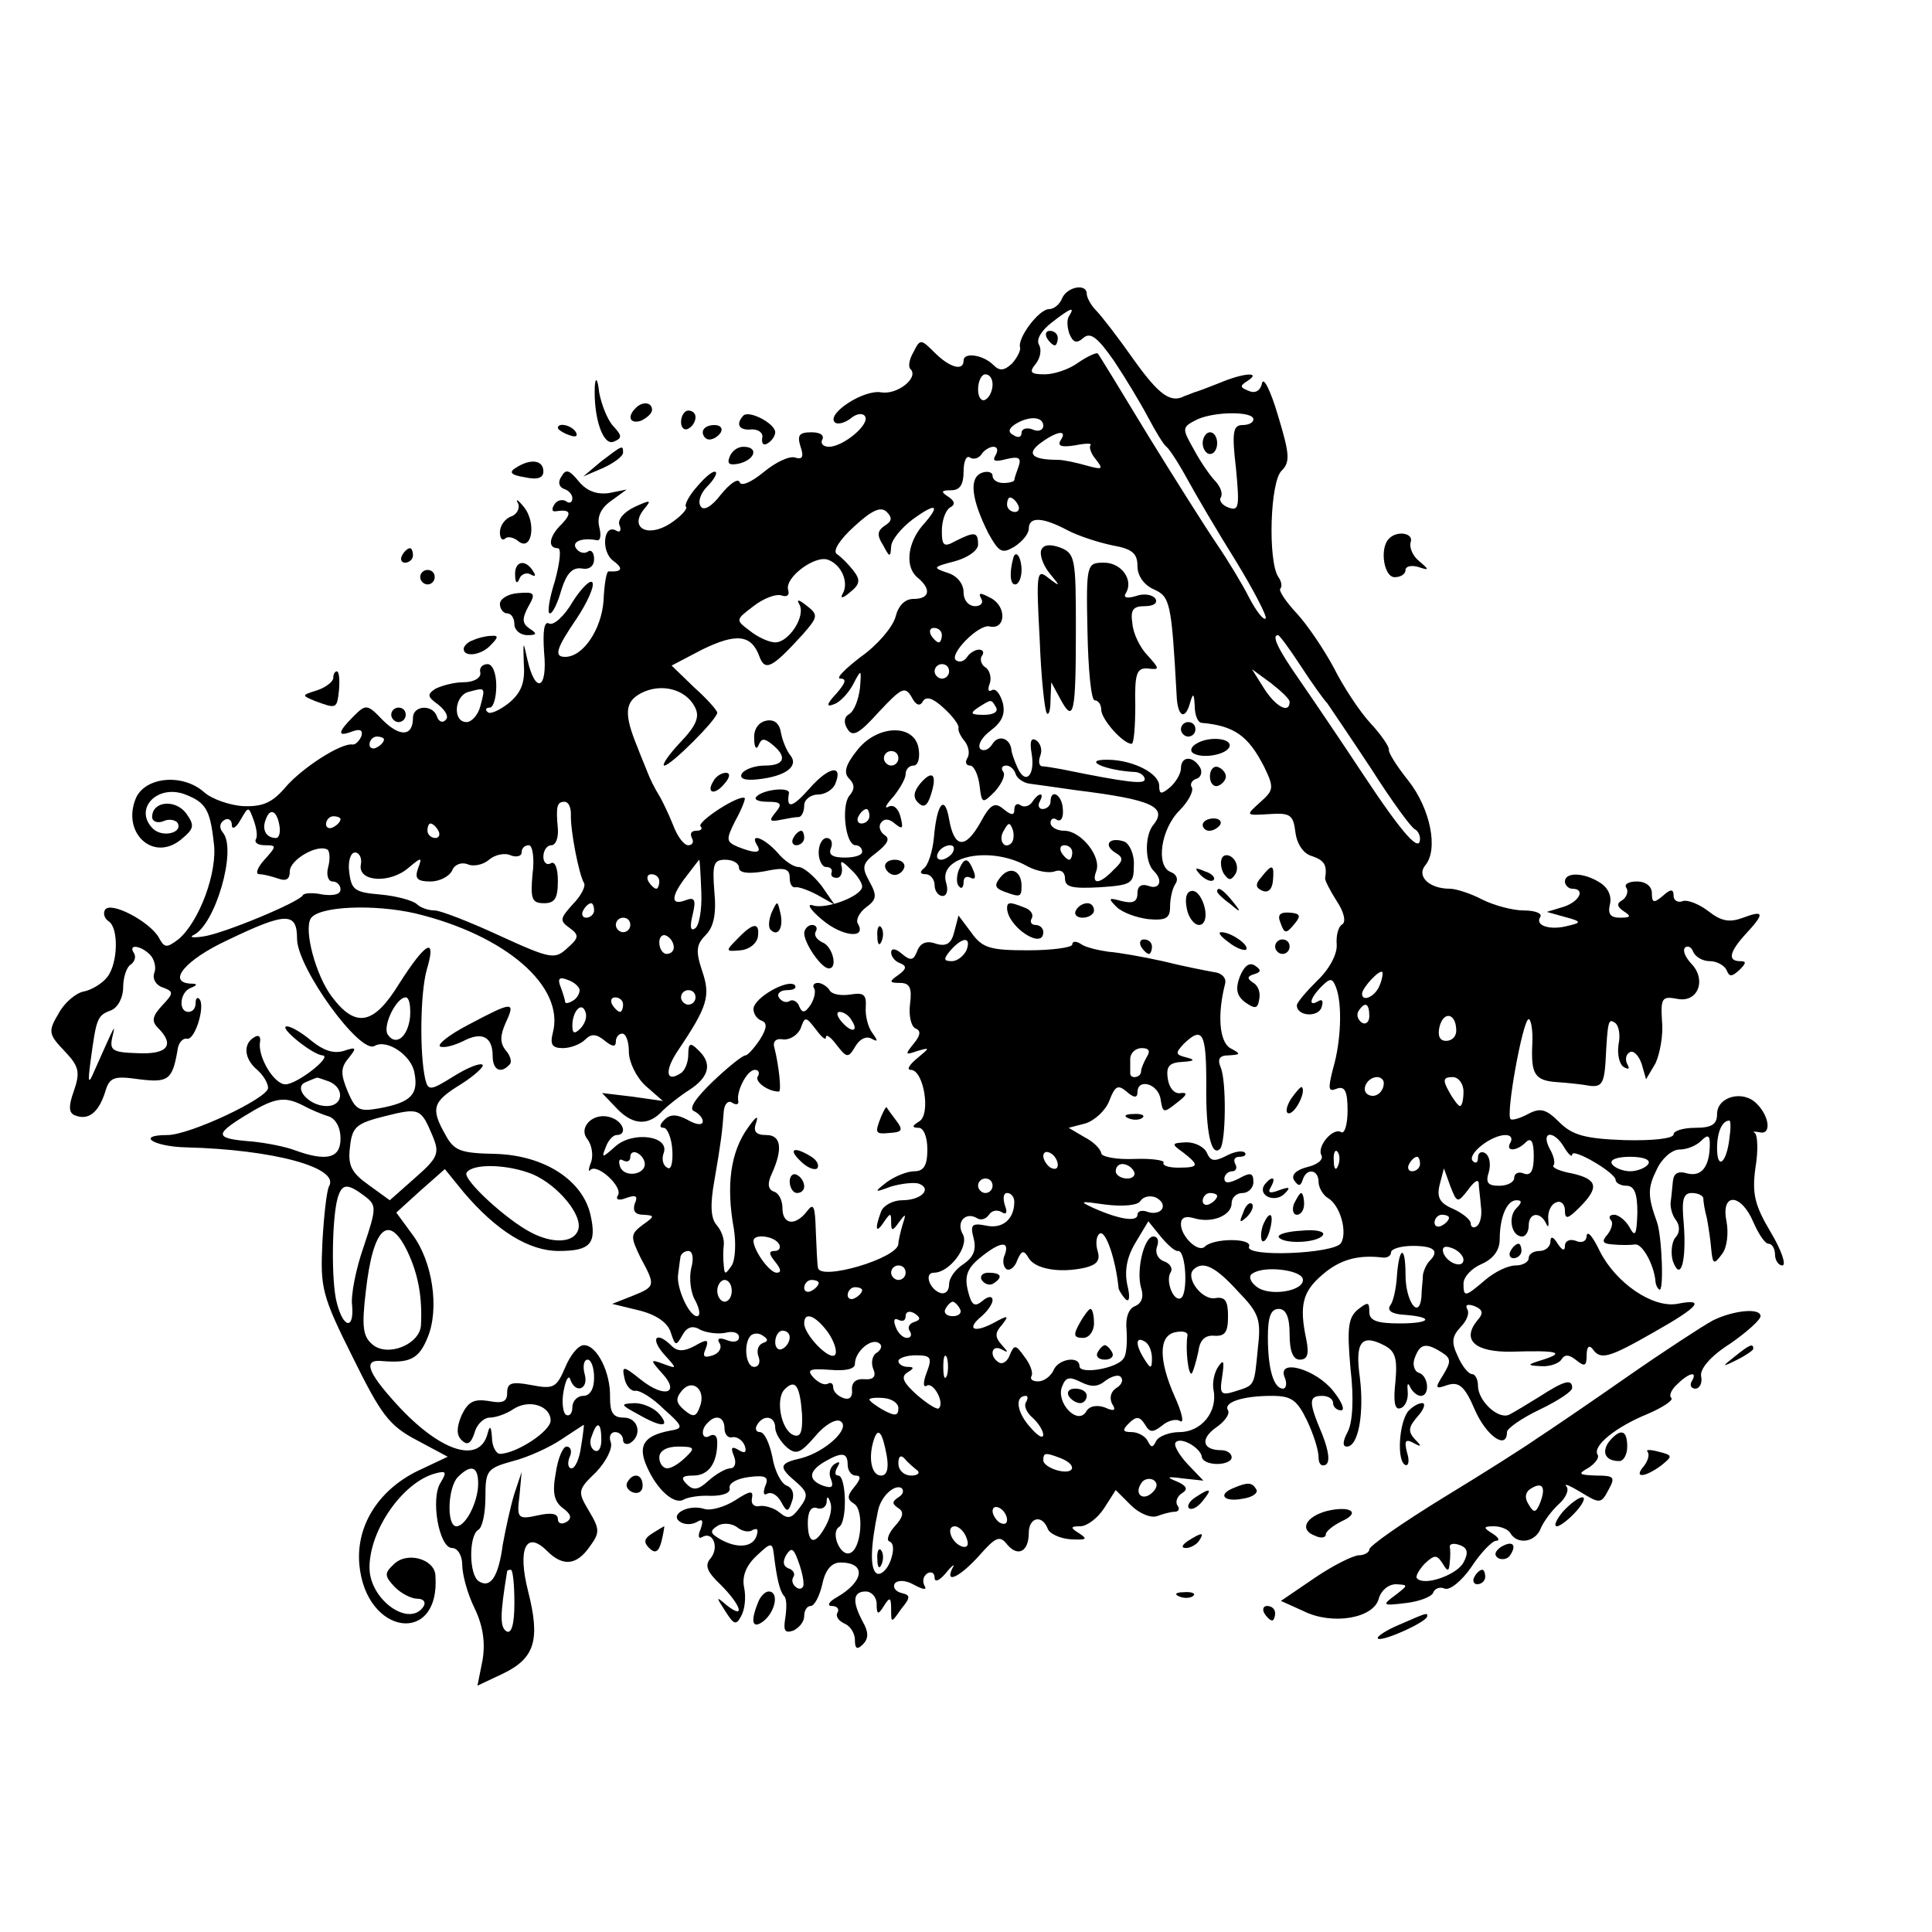 <?xml version="1.0" standalone="no"?>
<!DOCTYPE svg PUBLIC "-//W3C//DTD SVG 20010904//EN"
 "http://www.w3.org/TR/2001/REC-SVG-20010904/DTD/svg10.dtd">
<svg version="1.0" xmlns="http://www.w3.org/2000/svg"
 width="16pt" height="16pt" viewBox="0 0 16 16"
 preserveAspectRatio="xMidYMid meet">
<g transform="translate(0,16) scale(0.006,-0.006)"
fill="#000000" stroke="none">
<path d="M1466 2255 c-3 -8 -11 -15 -18 -15 -14 0 -44 -40 -40 -53 1 -4 -4
-14 -11 -22 -11 -10 -17 -11 -26 -2 -14 14 -41 18 -41 6 0 -15 -19 -10 -40 11
-19 19 -20 19 -29 1 -6 -10 -8 -21 -4 -24 11 -12 -18 -35 -40 -32 -24 5 -76
-29 -65 -41 4 -4 14 -1 22 5 8 7 17 8 20 3 7 -11 -30 -42 -50 -42 -8 0 -12 5
-9 10 3 6 -3 10 -15 10 -17 0 -20 -4 -15 -20 5 -14 2 -18 -7 -15 -8 3 -27 -6
-44 -20 -17 -14 -31 -20 -33 -14 -2 6 -13 -1 -26 -17 -13 -17 -24 -23 -28 -16
-4 6 0 18 9 27 9 9 14 18 12 20 -3 3 -14 -6 -25 -19 -12 -13 -19 -27 -16 -29
2 -3 -7 -13 -22 -23 -31 -20 -57 -6 -36 20 11 13 9 13 -13 3 -15 -7 -24 -18
-21 -25 3 -7 1 -11 -4 -8 -18 11 -22 -28 -5 -41 15 -11 13 -16 -6 -15 -3 0 -6
-18 -7 -41 -3 -39 -28 -77 -53 -77 -16 0 -12 12 16 53 14 21 24 43 22 49 -2 6
-14 -5 -27 -25 -12 -21 -27 -34 -33 -31 -7 4 -9 -10 -7 -40 5 -51 -12 -58 -23
-10 -6 27 -6 27 -5 -6 2 -26 -4 -40 -21 -54 -13 -10 -26 -16 -29 -12 -4 3 -2
6 3 6 5 0 9 14 9 30 0 17 -5 30 -12 30 -7 0 -12 -5 -10 -12 1 -7 -9 -13 -23
-13 -14 0 -31 -5 -39 -9 -12 -8 -11 -11 4 -22 10 -8 15 -17 10 -21 -4 -5 -10
-2 -12 5 -6 17 -33 15 -33 -2 0 -26 -18 -27 -42 -3 -21 22 -23 22 -40 5 -22
-22 -23 -29 -2 -21 11 4 15 2 13 -6 -3 -7 -8 -12 -12 -12 -16 3 -71 -33 -93
-59 -18 -21 -31 -27 -58 -26 -19 1 -44 10 -54 19 -29 26 -80 22 -94 -7 -21
-48 23 -90 62 -58 18 15 19 19 7 36 -15 20 -47 17 -47 -5 0 -6 7 -9 15 -6 8 4
17 2 20 -2 8 -14 -21 -21 -34 -8 -27 27 6 62 45 47 28 -11 34 -21 39 -66 6
-40 -20 -110 -49 -134 -16 -12 -19 -12 -27 3 -13 22 -66 50 -74 38 -3 -5 -1
-12 5 -16 14 -9 13 -58 -2 -77 -7 -9 -22 -18 -33 -20 -10 -2 -26 -15 -34 -30
-15 -25 -14 -29 8 -52 20 -21 22 -29 13 -55 -8 -22 -7 -31 2 -34 18 -7 32 4
41 32 6 21 12 23 47 18 40 -5 46 -1 53 40 1 10 7 17 13 16 11 -3 26 46 17 55
-3 3 -5 0 -5 -6 0 -7 -4 -12 -10 -12 -14 0 -12 27 3 33 10 4 10 6 0 6 -33 2
-7 33 51 60 81 39 96 39 96 2 0 -40 87 -160 107 -148 17 10 51 -13 55 -37 6
-30 -5 -41 -48 -49 -28 -5 -33 -3 -44 23 -10 24 -10 33 1 46 12 15 11 16 -7
10 -14 -4 -28 1 -44 14 -13 11 -28 20 -34 20 -13 0 35 -39 49 -40 15 -1 -35
-40 -51 -40 -16 0 -39 39 -35 59 1 7 -2 10 -8 6 -16 -9 -14 -30 4 -45 8 -7 15
-18 15 -25 0 -14 -108 -65 -139 -65 -44 0 -19 -16 26 -17 120 -3 213 -28 197
-54 -3 -6 -7 -40 -9 -77 -3 -63 -1 -73 42 -159 39 -79 50 -94 88 -114 l43 -23
-36 -17 c-58 -26 -91 -77 -86 -132 9 -98 112 -112 105 -15 -1 23 -40 34 -58
15 -13 -12 -12 -16 2 -31 9 -9 23 -16 31 -16 8 0 12 -4 9 -10 -19 -31 -75 8
-75 53 0 52 46 118 91 130 15 4 16 2 7 -13 -14 -22 -2 -90 16 -90 8 0 14 -11
14 -23 0 -13 7 -40 17 -60 12 -25 15 -48 11 -72 l-7 -35 36 17 c43 21 51 46
34 113 -15 59 -3 85 26 56 22 -22 41 -20 59 6 14 19 14 24 -1 49 -16 27 -16
29 10 54 14 15 23 33 20 41 -3 8 0 14 6 14 6 0 11 -5 11 -11 0 -5 5 -7 10 -4
17 11 11 35 -9 35 -15 0 -19 7 -19 28 1 34 -18 72 -36 72 -8 0 -19 -14 -26
-31 -12 -28 -16 -30 -47 -24 -27 5 -33 3 -33 -11 0 -12 -6 -15 -26 -11 -20 3
-28 -1 -37 -20 -7 -17 -7 -27 0 -34 8 -8 13 -5 18 10 3 12 13 21 21 21 8 0 23
5 33 12 22 14 51 4 51 -16 0 -15 -48 -46 -70 -46 -5 0 -11 10 -11 23 -1 15 -3
17 -6 5 -11 -43 -66 -25 -126 41 -41 45 -46 62 -19 59 38 -3 50 3 62 32 17 40
7 106 -21 143 l-22 30 33 30 34 30 26 -32 c45 -53 90 -81 131 -81 44 0 53 10
44 50 -11 48 -64 82 -131 84 -48 1 -57 4 -69 26 -21 37 -18 46 21 70 19 12 33
25 30 27 -3 3 -21 -4 -40 -16 -32 -20 -35 -20 -39 -4 -8 35 -7 119 2 151 14
47 -1 39 -38 -19 -35 -57 -60 -62 -93 -18 -22 29 -39 92 -29 108 11 17 87 20
144 7 125 -30 207 -101 190 -165 -4 -16 -1 -21 14 -21 10 0 24 5 31 12 8 8 15
8 27 -2 10 -8 15 -9 15 -1 0 6 4 11 9 11 5 0 9 -11 9 -25 0 -14 10 -35 23 -47
l24 -21 -42 6 -42 5 22 -23 c22 -22 43 -22 62 -1 6 6 22 19 36 28 28 18 33 37
12 56 -10 10 -13 9 -13 -7 0 -11 -5 -23 -11 -26 -20 -13 -22 4 -3 32 41 61 45
75 33 110 -9 27 -8 36 5 49 11 11 15 29 12 60 -3 38 -1 44 15 44 11 0 19 -5
19 -11 0 -7 12 -9 35 -5 28 6 35 4 35 -9 0 -8 3 -14 8 -13 4 1 18 -4 31 -11
l23 -13 -18 26 c-11 14 -25 26 -32 26 -7 0 -20 9 -29 20 -18 20 -39 28 -28 10
7 -11 -2 -12 -27 -2 -16 7 -16 10 -3 36 9 16 14 30 13 31 -7 6 -67 -33 -61
-39 3 -3 1 -6 -6 -6 -7 0 -9 -4 -6 -10 3 -5 1 -10 -5 -10 -6 0 -15 12 -21 28
-6 15 -15 34 -20 42 -5 8 -12 22 -15 30 -3 8 -10 24 -14 35 -19 46 -18 63 5
75 27 14 61 6 74 -19 7 -13 3 -25 -20 -49 -17 -18 -26 -32 -22 -32 9 0 73 64
73 73 0 3 -14 19 -32 35 l-31 30 42 22 c47 23 68 21 79 -9 8 -22 18 -16 60 30
21 24 22 27 5 40 -10 8 -14 9 -10 2 10 -16 -14 -53 -33 -53 -8 0 -24 7 -35 16
-20 15 -20 15 5 34 14 11 31 17 38 15 8 -3 12 0 10 7 -6 17 37 49 55 42 19 -7
29 -32 20 -47 -4 -7 1 -6 10 2 14 11 15 17 5 30 -7 9 -17 19 -23 23 -6 4 4 20
24 38 25 23 37 28 45 20 8 -8 7 -13 -3 -19 -10 -7 -11 -13 -2 -27 9 -17 10
-17 11 -2 0 9 14 26 30 38 33 24 39 20 13 -9 -21 -25 -24 -58 -6 -72 19 -16
16 -29 -6 -29 -12 0 -21 -9 -25 -25 -4 -14 -25 -39 -48 -55 -22 -17 -35 -30
-28 -30 9 0 7 -6 -5 -20 -15 -16 -15 -20 -3 -15 8 3 20 16 26 28 11 21 11 20
9 -6 -2 -16 -8 -32 -15 -36 -7 -4 -8 -12 -2 -21 7 -11 16 -6 43 24 31 33 36
36 45 21 6 -12 12 -14 16 -6 5 7 14 4 29 -10 12 -11 21 -23 20 -27 -1 -4 3
-12 9 -19 5 -7 7 -17 3 -23 -3 -5 -2 -10 4 -10 5 0 11 -12 13 -27 3 -26 4 -26
21 -9 9 10 15 22 12 27 -4 5 -2 9 4 9 5 0 11 -5 13 -12 2 -6 11 -12 19 -13 7
-1 37 -5 64 -9 105 -13 128 -23 106 -49 -11 -15 -11 -51 2 -63 13 -13 7 -26
-8 -20 -9 3 -15 0 -15 -10 0 -12 -6 -15 -22 -11 -18 5 -19 4 -7 -8 8 -8 28
-15 44 -17 24 -2 30 1 30 17 0 11 3 25 7 31 5 7 2 14 -6 17 -21 8 -14 59 12
85 12 12 20 27 17 32 -3 4 0 10 7 12 6 2 8 10 4 16 -10 16 -26 15 -26 -2 0 -7
-7 -19 -15 -26 -12 -10 -15 -10 -15 2 0 17 -35 35 -69 36 -40 1 -7 -15 37 -17
6 -1 12 -5 12 -10 0 -7 -22 -5 -115 14 -11 2 -23 4 -27 4 -4 1 -5 7 -2 15 3 8
0 17 -6 21 -7 4 -9 -2 -6 -19 5 -30 -9 -44 -20 -18 -4 9 -8 20 -8 24 -2 16
-18 21 -26 8 -5 -8 -12 -11 -17 -7 -4 5 2 16 14 25 16 12 21 23 17 39 -4 13
-10 20 -15 17 -5 -3 -6 1 -3 9 3 8 0 18 -5 22 -6 3 -9 11 -6 16 4 5 2 9 -4 9
-5 0 -13 -5 -16 -10 -4 -6 -10 -8 -15 -5 -12 7 31 51 46 47 22 -5 24 27 2 39
-15 8 -18 8 -14 0 4 -6 0 -11 -8 -11 -9 0 -16 8 -16 19 0 12 -9 23 -22 27 -21
7 -21 8 10 16 18 5 32 15 32 23 0 18 -5 18 -31 5 -16 -9 -19 -7 -19 14 0 14 5
28 11 32 8 4 7 9 -2 15 -11 7 -10 9 4 9 12 0 17 8 17 26 0 14 4 23 9 19 5 -3
12 -1 16 5 3 5 11 10 16 10 6 0 7 -5 3 -12 -5 -8 0 -9 15 -5 17 4 21 2 17 -10
-3 -8 -6 -17 -6 -19 0 -2 -7 -4 -15 -4 -8 0 -15 4 -15 10 0 5 -7 7 -15 4 -18
-7 -14 -37 9 -83 15 -27 19 -29 36 -19 11 7 20 18 20 25 0 17 19 16 53 -2 15
-8 43 -17 62 -21 28 -5 35 -11 35 -29 0 -13 9 -26 23 -32 22 -10 24 -18 31
-145 1 -31 12 -37 19 -10 4 13 5 11 6 -5 0 -13 4 -23 9 -24 46 -4 65 -18 87
-61 14 -29 13 -32 -6 -49 -20 -18 -20 -18 13 -16 29 2 33 -1 36 -25 2 -16 11
-30 23 -33 17 -6 21 -12 18 -31 0 -3 7 -17 16 -31 10 -15 13 -28 8 -32 -6 -3
-9 -16 -8 -28 1 -13 -10 -34 -27 -50 -15 -15 -28 -30 -28 -34 0 -15 29 -17 34
-3 3 9 1 12 -4 9 -15 -9 -12 4 4 20 12 12 15 12 20 -1 9 -23 7 -75 -4 -112 -7
-28 -7 -33 5 -28 11 4 15 -3 15 -30 0 -19 -4 -33 -9 -30 -11 7 -34 -20 -27
-32 3 -6 -6 -13 -19 -16 -16 -4 -23 -11 -19 -18 6 -9 9 -9 12 0 5 17 22 15 22
-3 0 -7 6 -18 13 -22 17 -10 27 -47 18 -62 -9 -15 -133 -20 -127 -5 5 12 -49
12 -61 0 -9 -9 -33 14 -33 31 0 9 6 12 19 8 24 -7 51 4 51 21 0 8 7 14 15 14
8 0 15 7 15 15 0 13 -4 14 -20 5 -14 -7 -20 -7 -20 0 0 5 5 10 11 10 5 0 7 5
4 10 -3 6 -1 10 6 10 7 0 10 3 7 6 -4 3 -15 1 -26 -5 -16 -8 -21 -7 -26 4 -3
8 -16 15 -28 15 -21 -1 -22 -2 -5 -14 23 -18 22 -21 -7 -21 -13 0 -22 3 -20 7
2 3 -16 6 -41 5 -24 -1 -45 3 -45 8 -1 6 -11 16 -23 22 l-22 13 23 6 c13 4 28
18 33 31 8 21 12 23 24 13 10 -9 15 -9 15 -1 0 20 29 12 32 -10 3 -19 4 -19
23 -4 13 10 15 14 5 13 -8 -2 -16 6 -18 19 -3 18 2 23 20 24 17 1 18 3 6 6
-16 4 -16 6 -4 19 26 25 31 15 31 -56 -1 -66 7 -101 19 -89 8 8 9 93 1 112 -5
12 -2 17 11 17 17 1 17 2 2 10 -15 9 -18 46 -7 89 2 8 -5 15 -16 16 -11 2 -42
8 -70 15 -27 6 -61 12 -75 13 -14 2 -31 6 -37 10 -7 5 -13 5 -13 0 0 -4 -27
-8 -61 -8 -52 0 -63 3 -78 24 l-18 24 -6 -23 c-4 -16 -11 -20 -25 -16 -13 5
-22 1 -26 -10 -5 -13 -9 -14 -21 -4 -9 8 -15 8 -15 2 0 -6 6 -13 13 -15 9 -4
8 -8 -3 -16 -13 -9 -13 -11 2 -11 14 0 17 -7 14 -30 -2 -16 2 -31 8 -33 7 -3
7 -9 -3 -21 -12 -15 -12 -16 5 -10 18 5 18 5 0 -10 -11 -9 -15 -16 -9 -16 18
0 28 -61 12 -71 -10 -6 -11 -9 -1 -9 7 0 12 -13 12 -30 0 -22 -5 -30 -18 -30
-10 0 -27 -7 -38 -15 -18 -14 -18 -15 6 -6 14 4 31 6 38 4 19 -7 4 -23 -23
-23 -12 0 -26 -7 -29 -16 -9 -24 -7 -31 4 -14 9 13 10 13 10 0 0 -13 2 -13 11
0 9 12 10 12 5 -3 -3 -10 -6 -23 -6 -27 0 -20 -109 -52 -111 -33 -1 4 -2 27
-3 51 -1 34 -3 39 -12 27 -16 -21 -34 -19 -34 4 0 11 -5 21 -12 23 -8 3 -9 11
-3 24 16 35 13 54 -7 54 -15 0 -19 5 -14 18 3 10 -1 7 -11 -7 -25 -34 -31 -81
-20 -141 3 -19 2 -42 -3 -50 -9 -13 -10 -13 -11 0 -1 8 -1 21 0 28 1 8 -3 20
-10 28 -8 9 -9 28 -3 61 9 52 11 68 13 96 1 10 6 15 11 12 6 -4 10 -3 9 2 -3
13 12 43 23 43 5 0 7 -4 4 -9 -5 -7 14 -21 29 -21 4 0 0 36 -6 60 -3 9 2 14
12 12 9 -1 20 6 24 15 6 17 7 17 21 -1 8 -11 14 -16 14 -11 0 5 7 0 15 -11 14
-18 16 -18 26 -1 6 10 15 14 22 10 9 -5 9 -3 1 8 -6 8 -10 24 -9 36 1 17 -3
20 -21 17 -13 -2 -26 0 -29 6 -3 5 -11 10 -16 10 -6 0 -8 -4 -5 -8 2 -4 0 -14
-5 -22 -8 -12 -12 -12 -16 -2 -2 6 -9 10 -13 7 -5 -3 -11 -1 -15 5 -3 5 2 10
11 10 10 0 14 3 11 7 -10 9 -57 -18 -57 -33 0 -7 5 -14 11 -16 8 -3 8 -10 -2
-26 -8 -12 -17 -22 -20 -22 -4 0 -24 -16 -45 -36 -24 -23 -34 -38 -26 -41 6
-3 12 -9 12 -14 0 -6 -9 -5 -21 2 -15 8 -24 8 -32 0 -7 -7 -7 -11 -1 -11 5 0
11 -14 12 -31 1 -18 -2 -28 -7 -24 -6 3 -8 12 -5 20 9 24 -43 31 -67 9 -18
-16 -19 -16 -13 -1 3 9 10 17 15 17 15 0 10 18 -7 24 -24 9 -47 -13 -33 -30 6
-8 8 -22 5 -31 -4 -10 -4 -15 -1 -11 10 9 45 -24 38 -35 -4 -6 1 -8 11 -4 14
5 17 3 12 -8 -3 -10 1 -15 12 -15 16 -1 16 -2 -1 -14 -17 -13 -17 -16 -3 -45
21 -39 21 -40 -11 -53 l-28 -11 37 -9 c24 -6 40 -17 44 -31 6 -18 7 -19 16 -3
6 11 14 14 25 7 9 -4 24 -6 34 -4 11 3 19 0 19 -6 0 -6 -7 -8 -17 -4 -10 4
-14 2 -10 -4 4 -6 0 -14 -9 -17 -12 -4 -15 -2 -10 9 5 13 2 14 -15 4 -15 -8
-24 -8 -32 0 -21 21 -30 11 -11 -11 19 -21 19 -21 0 -14 -19 7 -19 6 -2 -13
25 -27 4 -35 -29 -9 -25 20 -27 20 -23 2 2 -10 9 -18 15 -17 6 1 24 -10 39
-25 27 -24 28 -27 9 -30 -37 -7 -45 -21 -32 -50 14 -32 38 -53 51 -45 5 3 22
6 37 5 17 0 28 4 26 11 -1 7 11 13 27 15 23 3 28 0 22 -13 -3 -9 -2 -13 3 -10
6 3 14 -2 19 -11 8 -15 10 -15 15 0 4 10 1 19 -7 22 -8 3 -17 21 -20 40 -4 19
-11 34 -17 34 -6 0 -7 5 -4 10 9 15 25 12 25 -4 0 -7 7 -19 16 -27 13 -11 19
-8 39 15 13 16 29 25 35 21 15 -9 -20 -42 -54 -51 -31 -7 -32 -12 -7 -33 16
-14 17 -19 5 -35 -11 -15 -16 -17 -28 -7 -7 6 -20 10 -27 9 -8 -2 -13 3 -11
11 2 11 -3 10 -23 -3 -14 -9 -34 -15 -43 -12 -22 7 -49 -8 -33 -18 6 -4 16 -4
23 0 8 5 9 2 5 -10 -4 -9 -3 -14 2 -11 15 9 24 -14 12 -29 -9 -10 -5 -19 14
-37 27 -27 35 -49 8 -28 -15 13 -15 12 -2 -8 12 -19 15 -20 22 -7 5 9 7 26 4
40 -3 15 3 30 17 43 20 19 22 19 24 3 4 -33 8 -51 14 -58 4 -3 4 -16 2 -30 -3
-18 -1 -22 11 -18 8 4 15 12 15 20 0 8 4 14 9 14 5 0 12 13 16 30 4 20 13 30
25 30 36 0 33 -26 -5 -48 -11 -6 -14 -12 -7 -12 7 0 11 -4 8 -9 -3 -5 1 -11 9
-15 8 -3 15 -13 15 -23 0 -12 3 -14 11 -6 8 8 8 17 0 31 -15 28 -14 42 4 42 8
0 15 -8 15 -17 0 -15 2 -16 10 -3 8 13 10 12 10 -4 0 -20 0 -20 14 0 13 16 13
19 0 22 -8 2 -12 8 -9 13 4 5 15 5 27 -2 13 -7 18 -7 14 -1 -3 6 -2 13 4 17 5
3 10 1 10 -6 0 -7 7 -4 16 7 8 10 13 13 9 7 -12 -24 10 -13 37 17 22 25 28 28
38 15 15 -18 30 -10 30 16 0 21 18 26 26 6 2 -7 17 -14 32 -15 21 -1 24 0 12
8 -13 8 -13 10 1 10 9 0 24 11 33 25 l16 25 21 -21 c11 -11 27 -18 36 -15 8 3
19 6 24 6 6 0 8 4 4 9 -3 5 0 13 7 17 8 5 6 10 -8 16 -15 6 -13 7 9 4 l28 -3
-22 23 c-12 13 -20 27 -16 30 7 8 35 -8 36 -21 1 -5 10 -9 21 -9 11 0 20 4 20
9 0 6 -7 10 -14 10 -26 0 -30 15 -8 31 12 8 20 19 17 24 -7 11 20 20 60 20 27
0 35 -5 49 -34 9 -19 16 -41 16 -51 0 -9 4 -13 10 -10 6 4 4 19 -5 42 -19 45
-19 53 0 53 8 0 15 -4 15 -10 0 -5 5 -10 11 -10 6 0 1 12 -11 27 -24 30 -77
45 -67 19 4 -9 2 -16 -2 -16 -13 0 -21 27 -21 71 0 28 4 39 15 39 10 0 15 -11
15 -35 0 -24 5 -35 14 -35 11 0 13 8 9 28 -10 47 -5 66 22 89 24 21 49 28 83
24 6 -1 12 2 12 7 0 5 14 9 30 9 30 0 37 -7 23 -21 -4 -4 -8 -13 -9 -19 0 -7
-2 -20 -2 -30 -3 -33 -22 -7 -22 30 0 42 -9 40 -12 -3 -1 -16 -5 -34 -9 -39
-5 -7 2 -12 18 -13 43 -3 39 -12 -5 -12 -32 0 -42 4 -42 16 0 14 -2 14 -16 3
-13 -11 -15 -25 -10 -81 5 -42 3 -75 -4 -88 -7 -13 -7 -20 -1 -20 16 0 24 46
18 95 -7 49 2 61 33 45 16 -8 19 -18 16 -51 -3 -27 -1 -39 7 -36 7 2 11 13 10
23 -1 10 0 13 3 7 3 -7 10 -13 15 -13 13 0 11 28 -3 32 -6 2 -9 12 -5 21 7 19
15 21 37 7 13 -8 13 -13 2 -31 -12 -19 -11 -20 6 -14 16 5 24 -2 38 -35 16
-36 44 -55 44 -30 0 5 20 19 45 31 25 12 45 25 45 30 0 13 -11 10 -45 -12 -16
-10 -36 -22 -42 -25 -15 -7 -43 19 -43 40 0 9 -4 16 -8 16 -5 0 -14 11 -20 25
-9 19 -8 27 4 40 8 8 13 19 9 25 -3 6 1 7 10 4 12 -5 13 -10 4 -20 -22 -27 -3
-44 48 -43 63 2 74 -1 43 -11 -23 -7 -23 -8 -3 -9 12 -1 25 4 28 9 5 8 11 7
21 -1 11 -9 14 -8 14 7 0 11 3 15 8 9 11 -16 22 -13 85 23 62 35 72 47 32 39
-34 -6 -85 29 -107 73 -9 19 -17 29 -18 21 0 -7 -6 -11 -15 -7 -8 3 -15 0 -15
-7 0 -8 -4 -6 -10 3 -6 10 -10 11 -10 3 0 -7 -7 -13 -15 -13 -8 0 -15 -4 -15
-10 0 -5 -8 -10 -18 -10 -11 0 -29 -9 -42 -20 -28 -24 -30 -24 -30 -5 0 9 11
21 25 27 16 7 25 19 25 34 0 31 10 54 23 54 8 0 8 -3 0 -11 -12 -12 -7 -39 8
-39 5 0 9 7 9 15 0 18 16 20 24 3 3 -7 4 -4 3 6 -1 10 4 21 11 23 6 3 12 -2
12 -11 0 -13 4 -12 20 4 28 28 25 39 -10 47 -17 3 -28 8 -26 11 3 2 1 13 -5
23 -13 25 6 26 20 2 6 -10 11 -14 11 -10 0 10 60 -25 60 -35 0 -4 7 -8 15 -8
11 0 15 -11 15 -37 -1 -31 -3 -35 -11 -20 -5 9 -15 17 -21 17 -6 0 -8 -3 -5
-7 4 -3 2 -12 -4 -20 -9 -10 -7 -13 7 -14 11 -1 24 -1 31 0 10 1 26 -28 28
-51 0 -3 2 -9 5 -11 7 -7 4 74 -3 93 -13 36 -13 47 0 73 7 15 21 27 31 27 10
0 23 5 30 12 9 9 12 8 12 -4 0 -31 -11 -46 -31 -41 -13 4 -19 0 -20 -11 -1 -9
-2 -22 -3 -28 -1 -7 2 -19 7 -25 6 -8 6 -18 -1 -25 -5 -7 -6 -22 -3 -32 11
-30 19 1 15 52 -3 32 -1 42 11 42 8 0 15 -3 16 -7 0 -5 2 -17 5 -28 2 -11 5
-30 6 -43 2 -21 4 -21 15 -6 7 9 9 29 6 45 -8 40 20 39 37 -1 7 -16 16 -30 21
-30 5 0 9 -7 9 -15 0 -8 5 -15 10 -15 6 0 -1 21 -16 46 -22 37 -26 53 -21 89
4 24 3 45 -1 48 -4 2 -1 2 6 1 17 -5 15 21 -3 39 -19 20 -55 10 -55 -14 0 -14
-7 -19 -30 -19 -16 0 -30 -4 -30 -9 0 -6 -30 -9 -68 -8 -55 2 -72 7 -90 25
-18 18 -26 20 -43 11 -11 -6 -22 -9 -24 -7 -7 6 17 138 25 138 3 0 6 -15 5
-34 -2 -42 3 -51 35 -53 14 -1 34 -3 44 -5 16 -2 20 3 22 32 3 59 4 61 13 55
5 -3 8 -16 5 -30 -2 -13 1 -27 7 -31 7 -4 9 -3 5 4 -3 6 -2 13 3 16 5 4 13 -4
17 -16 l6 -21 13 22 c6 13 11 39 9 58 -2 32 0 35 21 31 29 -6 41 27 19 49 -8
9 -12 18 -8 22 4 3 9 0 11 -6 3 -7 13 -13 23 -13 10 0 20 -6 23 -12 4 -10 7
-10 18 0 9 9 10 12 1 12 -18 0 -15 13 8 38 26 28 25 33 -4 22 -19 -7 -30 -5
-48 9 -13 10 -29 16 -35 14 -7 -3 -13 1 -13 7 0 10 -4 10 -15 0 -12 -10 -15
-10 -15 4 0 9 -8 16 -21 16 -11 0 -18 -4 -14 -9 3 -5 0 -13 -6 -17 -8 -4 -7
-9 2 -15 11 -7 10 -9 -5 -9 -13 0 -17 5 -14 18 3 11 -2 23 -13 30 -23 15 -49
15 -49 2 0 -5 5 -10 10 -10 19 0 10 -18 -12 -25 l-23 -7 25 -7 c23 -6 23 -8 5
-12 -25 -7 -47 0 -39 12 3 5 -7 9 -23 9 -15 0 -41 7 -57 15 -15 8 -36 15 -45
15 -28 0 -46 17 -34 32 19 22 7 79 -23 117 -16 20 -28 39 -27 43 1 3 -10 20
-25 36 -15 16 -38 51 -51 77 -14 26 -37 60 -52 76 -14 15 -24 30 -22 33 3 3 2
10 -3 17 -14 23 -11 131 5 146 12 12 11 23 -5 76 -10 34 -20 54 -22 45 -2 -10
-9 -15 -18 -11 -13 5 -13 7 -2 14 20 13 -6 11 -39 -3 -15 -6 -31 -12 -35 -13
-5 -2 -10 -4 -13 -5 -19 -10 -35 1 -70 50 -21 30 -45 61 -52 68 -7 7 -13 18
-13 23 0 15 -27 10 -34 -6z m10 -24 c-4 -5 -3 -16 0 -25 5 -12 10 -14 19 -6
10 9 20 1 43 -32 16 -24 37 -59 47 -78 10 -19 21 -37 25 -40 4 -3 17 -23 29
-45 12 -22 42 -73 67 -113 25 -41 43 -76 41 -79 -3 -3 -13 10 -23 29 -9 18
-29 51 -44 73 -15 22 -58 90 -95 150 -37 61 -68 112 -70 114 -2 1 -14 -4 -27
-13 -12 -9 -33 -16 -46 -16 -20 0 -22 3 -12 15 6 8 8 19 4 26 -4 7 3 19 17 30
27 21 33 23 25 10z m-106 -95 c0 -8 -4 -18 -10 -21 -5 -3 -10 3 -10 14 0 12 5
21 10 21 6 0 10 -6 10 -14z m360 -48 c0 -5 -7 -8 -15 -8 -13 0 -15 -10 -9 -60
5 -53 4 -59 -10 -54 -9 3 -14 10 -11 14 3 5 0 14 -7 22 -7 7 -21 27 -30 44
-17 30 -17 31 5 42 25 11 77 11 77 0z m-290 -9 c0 -6 -7 -9 -15 -5 -8 3 -15 1
-15 -5 0 -6 -5 -7 -11 -3 -8 4 -7 9 2 15 19 12 39 11 39 -2z m24 -20 c-5 -8 1
-10 20 -7 15 3 24 3 21 0 -2 -3 1 -12 8 -20 10 -13 9 -14 -13 -8 -14 4 -32 8
-40 8 -35 0 -44 8 -24 23 23 17 38 19 28 4z m-59 -89 c3 -5 1 -10 -4 -10 -6 0
-11 5 -11 10 0 6 2 10 4 10 3 0 8 -4 11 -10z m-105 -180 c0 -5 -2 -10 -4 -10
-3 0 -8 5 -11 10 -3 6 -1 10 4 10 6 0 11 -4 11 -10z m495 -42 c15 -23 32 -47
37 -52 4 -6 32 -47 61 -91 28 -44 55 -81 60 -83 4 -2 7 -8 7 -13 0 -20 -23 5
-78 88 -31 47 -71 106 -89 132 -30 43 -38 61 -29 61 2 0 16 -19 31 -42z m-485
-8 c0 -5 -4 -10 -10 -10 -5 0 -10 5 -10 10 0 6 5 10 10 10 6 0 10 -4 10 -10z
m470 -42 c0 -17 -19 -7 -35 18 l-17 27 26 -19 c14 -11 26 -22 26 -26z m-1117
-6 c-3 -12 -12 -22 -19 -22 -20 0 -17 38 4 42 22 6 22 6 15 -20z m712 -2 c3
-6 -4 -10 -17 -10 -18 0 -20 2 -8 10 19 12 18 12 25 0z m-845 -44 c0 -3 -4 -8
-10 -11 -5 -3 -10 -1 -10 4 0 6 5 11 10 11 6 0 10 -2 10 -4z m258 -103 c-1
-22 11 -83 18 -95 3 -4 -4 -18 -15 -29 -18 -20 -19 -23 -5 -33 14 -10 13 -14
-3 -28 -17 -16 -23 -15 -93 17 -41 19 -82 35 -90 35 -9 0 -20 4 -25 9 -6 5
-28 11 -50 13 -35 3 -40 6 -43 31 -2 15 2 27 8 27 6 0 10 -8 8 -17 -4 -24 41
-26 66 -4 18 15 19 15 13 -1 -5 -14 -1 -18 17 -18 13 0 26 7 30 15 3 8 12 12
21 9 8 -4 22 -1 30 6 8 7 22 10 30 6 8 -3 15 -1 15 4 0 6 4 10 10 10 5 0 8
-18 5 -40 -3 -34 -1 -40 16 -40 15 0 19 7 19 31 0 17 -4 28 -10 24 -5 -3 -10
1 -10 9 0 9 5 16 11 16 6 0 10 10 9 23 -3 31 -1 37 9 37 6 0 9 -8 9 -17z
m-435 -35 c-2 -5 4 -8 13 -8 16 0 16 -1 -1 -20 -10 -11 -13 -20 -7 -20 6 0 17
-3 26 -6 11 -4 16 -1 16 10 0 16 38 38 52 30 3 -2 4 -13 1 -24 -3 -11 0 -20 6
-20 6 0 11 -5 11 -11 0 -7 -10 -9 -25 -7 -13 3 -26 2 -27 -1 -4 -9 -109 -53
-138 -57 -14 -2 -19 -1 -13 2 30 14 60 117 41 141 -6 7 -5 14 2 18 5 3 10 0
10 -7 0 -7 6 -4 12 7 11 19 11 19 18 0 4 -11 6 -23 3 -27z m33 17 c1 -8 -1
-15 -5 -15 -14 0 -20 12 -14 26 6 17 16 11 19 -11z m84 11 c0 -3 -4 -8 -10
-11 -5 -3 -10 -1 -10 4 0 6 5 11 10 11 6 0 10 -2 10 -4z m135 -16 c3 -5 1 -10
-4 -10 -6 0 -11 5 -11 10 0 6 2 10 4 10 3 0 8 -4 11 -10z m363 -85 c1 -24 -3
-47 -9 -50 -6 -4 -7 3 -3 19 5 21 3 25 -10 20 -21 -8 -20 6 2 34 9 12 17 22
17 22 1 0 2 -20 3 -45z m-58 15 c0 -5 -2 -10 -4 -10 -3 0 -8 5 -11 10 -3 6 -1
10 4 10 6 0 11 -4 11 -10z m-90 -40 c0 -5 -5 -10 -11 -10 -5 0 -7 5 -4 10 3 6
8 10 11 10 2 0 4 -4 4 -10z m50 -20 c0 -5 -4 -10 -10 -10 -5 0 -10 5 -10 10 0
6 5 10 10 10 6 0 10 -4 10 -10z m60 -31 c0 -5 -4 -9 -10 -9 -5 0 -10 7 -10 16
0 8 5 12 10 9 6 -3 10 -10 10 -16z m404 -4 c-4 -8 -13 -15 -20 -15 -12 0 -12
3 -2 15 17 19 29 19 22 0z m-1127 -6 c6 -6 9 -18 6 -25 -3 -8 2 -17 11 -20 16
-6 16 -8 0 -25 -14 -15 -15 -22 -6 -31 24 -24 13 -37 -28 -35 -35 1 -39 4 -35
22 5 21 4 18 -25 -47 -8 -19 -9 -16 -5 14 8 59 9 63 28 70 10 4 17 18 17 32 0
14 5 28 10 31 6 4 8 11 5 16 -9 13 9 11 22 -2z m1697 -43 c-6 -15 -24 -23 -24
-11 0 8 24 34 28 30 1 -1 0 -10 -4 -19z m-1104 -6 c0 -5 -4 -12 -10 -15 -5 -3
-10 -4 -10 -1 0 2 -3 12 -6 20 -5 12 -2 15 10 10 9 -3 16 -10 16 -14z m160
-10 c0 -5 -4 -10 -10 -10 -5 0 -10 5 -10 10 0 6 5 10 10 10 6 0 10 -4 10 -10z
m-394 -27 c-3 -28 -20 -41 -31 -24 -7 12 12 51 25 51 5 0 7 -12 6 -27z m294
17 c0 -5 -2 -10 -4 -10 -3 0 -8 5 -11 10 -3 6 -1 10 4 10 6 0 11 -4 11 -10z
m-59 -33 c-8 -8 -11 -7 -11 4 0 20 13 34 18 19 3 -7 -1 -17 -7 -23z m1089 17
c0 -8 -5 -12 -10 -9 -6 4 -8 11 -5 16 9 14 15 11 15 -7z m-715 -5 c11 -16 1
-19 -13 -3 -7 8 -8 14 -3 14 5 0 13 -5 16 -11z m835 -15 c0 -8 -6 -14 -14 -14
-9 0 -12 7 -9 20 6 22 23 18 23 -6z m-427 -36 c-4 -7 -8 -16 -8 -20 0 -9 -15
-11 -15 -3 0 3 0 12 0 20 0 8 7 15 16 15 10 0 12 -4 7 -12z m-1129 -34 c22 -9
20 -34 -3 -34 -25 0 -47 26 -29 33 7 3 14 6 15 6 1 1 8 -2 17 -5z m1456 -2 c0
-13 -12 -22 -22 -16 -10 6 -1 24 13 24 5 0 9 -4 9 -8z m110 -12 c0 -11 -2 -20
-5 -20 -2 0 -9 9 -15 20 -9 16 -8 20 5 20 8 0 15 -9 15 -20z m-1602 -19 c9 -5
25 -12 35 -15 10 -3 17 -15 17 -31 0 -27 -19 -32 -63 -16 -13 5 -39 10 -58 12
-52 4 -54 9 -12 35 42 26 55 28 81 15z m179 -42 c10 -24 8 -30 -24 -58 l-35
-31 -29 21 c-24 17 -29 27 -26 52 3 28 8 33 48 43 48 12 50 11 66 -27z m1790
-4 c-4 -34 -17 -44 -17 -13 0 22 7 38 17 38 2 0 2 -11 0 -25z m-302 -5 c-8
-13 8 -13 21 0 7 7 11 2 11 -19 0 -20 -4 -28 -14 -24 -7 3 -13 0 -13 -6 0 -6
-9 -11 -21 -11 -15 0 -19 4 -14 19 3 11 1 22 -5 26 -5 3 -10 1 -10 -6 0 -7 -3
-9 -7 -5 -9 9 25 36 45 36 7 0 10 -4 7 -10z m-1195 -30 c0 -15 -28 -19 -34 -4
-3 9 -1 12 4 9 6 -3 10 -1 10 5 0 6 5 8 10 5 6 -3 10 -10 10 -15z m570 -1 c0
-6 -4 -7 -10 -4 -5 3 -10 11 -10 16 0 6 5 7 10 4 6 -3 10 -11 10 -16z m387 -1
c-3 -8 -6 -5 -6 6 -1 11 2 17 5 13 3 -3 4 -12 1 -19z m113 2 c0 -5 -5 -10 -11
-10 -5 0 -7 5 -4 10 3 6 8 10 11 10 2 0 4 -4 4 -10z m315 0 c-3 -5 -15 -10
-25 -10 -10 0 -22 5 -25 10 -4 6 7 10 25 10 18 0 29 -4 25 -10z m-1540 -14
c35 -15 70 -57 63 -77 -6 -18 -35 -19 -64 -4 -34 17 -96 74 -90 83 8 13 56 12
91 -2z m830 4 c3 -5 -1 -10 -9 -10 -9 0 -16 5 -16 10 0 6 4 10 9 10 6 0 13 -4
16 -10z m461 -26 c8 11 14 16 15 10 0 -5 2 -19 3 -32 2 -13 -1 -25 -6 -28 -4
-3 -8 -1 -8 4 0 5 -11 14 -24 20 -19 8 -23 16 -19 33 l6 23 9 -25 c9 -23 10
-23 24 -5z m-656 6 c0 -5 -4 -10 -10 -10 -5 0 -10 5 -10 10 0 6 5 10 10 10 6
0 10 -4 10 -10z m-867 -14 c17 -13 17 -16 -1 -70 -11 -31 -18 -68 -16 -81 3
-34 -12 -32 -21 3 -8 29 -7 116 1 145 6 20 13 21 37 3z m897 -8 c0 -24 -16
-38 -39 -33 -20 4 -22 1 -17 -18 4 -16 -1 -26 -14 -35 -11 -7 -20 -19 -20 -28
0 -9 -5 -14 -12 -12 -15 5 -23 28 -9 28 22 0 49 37 40 53 -10 17 4 32 20 22 5
-3 12 -1 16 5 4 6 11 7 17 4 7 -5 9 -1 5 9 -3 10 -2 17 3 17 6 0 10 -6 10 -12z
m204 -10 c-3 -5 -12 -7 -20 -4 -8 3 -14 1 -14 -4 0 -10 -24 -7 -60 9 -22 10
-19 10 16 5 24 -3 45 -1 48 5 4 6 13 8 21 5 8 -4 12 -10 9 -16z m76 18 c0 -3
-4 -8 -10 -11 -5 -3 -10 -1 -10 4 0 6 5 11 10 11 6 0 10 -2 10 -4z m320 -30
c0 -3 -4 -8 -10 -11 -5 -3 -10 -1 -10 4 0 6 5 11 10 11 6 0 10 -2 10 -4z
m-374 -46 c11 1 14 -59 4 -65 -10 -6 -22 24 -14 36 3 5 -1 12 -10 15 -8 3 -12
12 -9 20 3 8 1 14 -5 14 -13 0 -24 -47 -17 -71 4 -12 1 -21 -8 -25 -9 -3 -14
-16 -12 -34 1 -15 0 -33 -4 -38 -8 -14 -61 -23 -61 -11 0 15 -30 10 -36 -6 -4
-8 -13 -15 -21 -15 -8 0 -12 3 -9 8 2 4 -2 16 -10 26 -12 17 -14 17 -20 3 -3
-9 -10 -14 -15 -11 -14 8 -11 26 4 18 9 -5 9 -4 0 6 -10 11 -10 17 0 28 10 13
9 14 -11 3 -28 -15 -39 -9 -17 9 8 7 15 17 15 22 0 6 -6 6 -14 -1 -11 -9 -15
-6 -20 14 -5 20 -1 31 16 45 28 23 42 25 35 5 -4 -8 -2 -17 2 -20 5 -3 12 3
15 12 6 14 9 15 16 3 9 -15 43 -21 78 -13 16 4 21 10 17 23 -3 10 -2 21 3 24
8 5 22 -35 26 -76 1 -3 5 -10 10 -15 5 -4 6 4 2 20 -4 19 -1 38 11 58 l18 30
17 -21 c9 -11 20 -21 24 -20z m-1063 -2 c15 -32 20 -64 18 -101 -2 -26 -46
-44 -67 -26 -13 11 -15 24 -9 74 10 89 32 108 58 53z m512 12 c3 -5 1 -10 -6
-10 -8 0 -8 -4 1 -15 8 -10 9 -15 2 -15 -10 0 -32 31 -32 44 0 10 28 7 35 -4z
m945 -22 c0 -13 -23 -5 -28 10 -2 7 2 10 12 6 9 -3 16 -11 16 -16z m-1066 -12
c-3 -13 -1 -34 6 -45 6 -12 7 -21 2 -21 -11 0 -29 40 -26 58 1 6 2 17 3 22 0
6 6 10 11 10 6 0 8 -10 4 -24z m296 -6 c0 -5 -4 -10 -10 -10 -5 0 -10 5 -10
10 0 6 5 10 10 10 6 0 10 -4 10 -10z m458 -25 c30 -31 33 -39 28 -81 -5 -52
-4 -49 -32 -58 -19 -6 -21 -3 -17 21 3 21 2 24 -5 14 -6 -8 -9 -23 -7 -33 6
-30 -17 -58 -47 -58 -14 0 -29 -6 -32 -12 -5 -10 -7 -10 -12 0 -3 6 -13 12
-22 12 -13 0 -13 3 -4 12 10 10 15 10 22 -1 7 -12 11 -12 24 -2 8 7 20 10 25
6 6 -3 2 13 -8 35 -22 50 -22 84 2 88 10 2 17 0 16 -5 -3 -17 1 -56 6 -52 2 3
6 16 9 30 2 16 9 23 22 22 15 -1 19 5 19 27 0 21 -4 27 -17 25 -18 -4 -42 27
-31 39 13 13 30 5 61 -29z m90 17 c5 -17 -46 -26 -64 -11 -9 7 -11 15 -5 18
16 11 65 5 69 -7z m-788 -17 c0 -8 -4 -15 -10 -15 -5 0 -10 7 -10 15 0 8 5 15
10 15 6 0 10 -7 10 -15z m120 11 c0 -3 -4 -8 -10 -11 -5 -3 -10 -1 -10 4 0 6
5 11 10 11 6 0 10 -2 10 -4z m60 -10 c0 -3 -4 -8 -10 -11 -5 -3 -10 -1 -10 4
0 6 5 11 10 11 6 0 10 -2 10 -4z m135 -26 c3 -5 -1 -10 -10 -10 -9 0 -13 5
-10 10 3 6 8 10 10 10 2 0 7 -4 10 -10z m-63 -18 c-7 -2 -10 -8 -6 -13 3 -5 1
-9 -4 -9 -6 0 -13 7 -16 16 -3 8 -2 12 4 9 6 -3 10 -1 10 5 0 6 5 8 12 4 9 -6
9 -9 0 -12z m-118 -16 c9 -14 12 -27 8 -30 -9 -6 -42 29 -42 44 0 18 17 10 34
-14z m-91 -13 c-7 -3 -9 -11 -6 -19 3 -8 0 -14 -6 -14 -12 0 -15 32 -5 43 4 4
12 4 17 0 8 -5 7 -8 0 -10z m37 8 c0 -6 -4 -13 -10 -16 -5 -3 -10 1 -10 9 0 9
5 16 10 16 6 0 10 -4 10 -9z m121 -21 c-7 -3 -9 -14 -6 -22 5 -11 1 -16 -12
-15 -11 1 -18 -4 -17 -15 1 -10 -4 -14 -12 -11 -8 3 -14 9 -14 15 0 5 -3 7 -7
5 -5 -3 -13 1 -20 8 -10 11 -6 13 22 11 22 -2 35 1 35 8 0 17 22 36 33 29 5
-3 4 -8 -2 -13z m379 -8 c0 -15 -2 -15 -10 -2 -13 20 -13 33 0 25 6 -3 10 -14
10 -23z m-311 -20 c-5 -13 -5 -21 0 -18 9 6 25 -23 17 -31 -2 -3 -16 6 -30 18
-19 17 -23 25 -14 31 10 6 10 8 1 8 -7 0 -13 4 -13 8 0 4 11 8 24 8 21 0 23
-3 15 -24z m28 -4 c-3 -7 -5 -2 -5 12 0 14 2 19 5 13 2 -7 2 -19 0 -25z m-487
-3 c0 -16 -6 -25 -15 -25 -8 0 -15 -7 -15 -16 0 -8 -4 -13 -9 -10 -4 3 -6 18
-3 33 3 16 7 22 9 16 7 -21 26 -14 20 7 -3 11 -1 20 4 20 5 0 9 -11 9 -25z
m706 -4 c8 6 18 9 21 5 4 -4 1 -11 -6 -15 -8 -5 -10 -14 -6 -22 6 -9 3 -11
-10 -5 -11 4 -22 2 -26 -6 -12 -19 -42 13 -33 35 5 13 10 14 26 6 14 -7 23 -7
34 2z m-560 -36 c-5 -14 -9 -15 -21 -5 -12 10 -13 16 -4 27 15 18 34 1 25 -22z
m141 -10 c1 -25 -2 -33 -12 -29 -17 7 -25 50 -12 63 15 15 21 5 24 -34z m133
8 c0 -11 -5 -11 -20 -3 -11 6 -20 13 -20 15 0 2 9 3 20 2 11 -1 20 -7 20 -14z
m176 8 c-3 -5 1 -14 9 -21 8 -7 15 -18 15 -24 -1 -6 -9 0 -20 13 -17 20 -19
41 -4 41 3 0 3 -4 0 -9z m-416 -36 c0 -8 5 -14 11 -12 6 1 14 -4 17 -12 3 -9
0 -11 -8 -6 -10 6 -12 4 -7 -8 4 -10 1 -17 -5 -17 -6 0 -20 -8 -30 -17 -14
-13 -21 -14 -30 -5 -9 9 -7 12 9 12 21 0 33 17 33 46 0 9 -4 12 -10 9 -11 -7
-14 8 -3 18 11 12 23 8 23 -8z m-198 -25 c-2 -16 -8 -30 -13 -30 -5 0 -6 7 -3
15 4 8 2 15 -4 15 -5 0 -12 -16 -15 -37 -5 -27 -2 -39 10 -48 11 -8 13 -14 5
-19 -7 -4 -12 -2 -12 4 0 8 -10 9 -28 5 -27 -6 -29 -4 -25 27 l3 33 -10 -30
c-5 -16 -12 -48 -16 -70 -6 -45 -17 -61 -33 -51 -14 9 -14 63 -1 71 6 3 10 24
10 45 0 37 2 40 38 50 20 5 51 19 67 30 17 11 30 20 31 20 0 0 -1 -13 -4 -30z
m28 9 c0 -11 -4 -18 -10 -14 -5 3 -7 12 -3 20 7 21 13 19 13 -6z m394 -22 c3
-18 0 -27 -8 -27 -13 0 -18 24 -10 49 6 19 12 11 18 -22z m-278 -2 c-8 -8 -19
-15 -25 -15 -6 0 -11 7 -11 15 0 9 10 15 26 15 23 0 24 -2 10 -15z m224 -10
c0 -8 5 -15 11 -15 8 0 7 -5 -2 -16 -10 -12 -10 -17 0 -23 14 -9 10 -63 -6
-68 -13 -5 -27 28 -15 36 12 7 10 71 -1 71 -5 0 -5 5 -1 12 4 7 3 8 -4 4 -6
-4 -9 -13 -5 -21 4 -11 1 -13 -11 -9 -21 8 -20 20 2 33 24 14 32 13 32 -4z
m95 -7 c6 -4 2 -8 -7 -8 -10 0 -18 7 -18 17 0 9 3 12 8 7 4 -5 12 -12 17 -16z
m199 16 c23 -9 20 -23 -4 -17 -11 3 -20 9 -20 14 0 11 3 11 24 3z m-804 -35
c0 -25 -17 -59 -30 -59 -14 0 -12 54 2 68 18 18 28 15 28 -9z m931 -12 c-13
-13 -26 -3 -16 12 3 6 11 8 17 5 6 -4 6 -10 -1 -17z m-351 -7 c-9 -6 -9 -9 0
-15 8 -5 7 -12 -5 -25 -9 -10 -12 -20 -7 -21 6 -3 6 -13 1 -27 -5 -13 -14 -20
-19 -17 -9 6 -9 35 2 87 4 19 22 36 32 31 4 -3 3 -9 -4 -13z m-100 -39 c-15
-28 -25 -26 -25 4 0 16 5 23 13 20 6 -2 12 1 13 8 0 9 2 9 5 0 3 -7 0 -21 -6
-32z m250 8 c0 -6 -4 -7 -10 -4 -5 3 -10 11 -10 16 0 6 5 7 10 4 6 -3 10 -11
10 -16z m-351 -14 c7 3 8 0 5 -9 -6 -16 -29 -17 -53 -2 -11 7 -11 10 0 17 7 4
19 3 26 -2 7 -6 17 -8 22 -4z m295 -11 c4 -10 1 -14 -6 -12 -15 5 -23 28 -10
28 5 0 13 -7 16 -16z m-225 -62 c1 -7 -4 -10 -9 -7 -6 4 -8 10 -5 15 3 4 0 10
-7 12 -7 3 -8 9 -3 18 7 11 10 10 16 -6 4 -10 8 -25 8 -32z m-399 -28 c0 -29
-4 -43 -11 -39 -9 6 -9 22 1 83 0 1 2 2 5 2 3 0 5 -21 5 -46z"/>
<path d="M1445 2200 c3 -5 8 -10 11 -10 2 0 4 5 4 10 0 6 -5 10 -11 10 -5 0
-7 -4 -4 -10z"/>
<path d="M1660 2055 c0 -8 5 -15 10 -15 6 0 10 7 10 15 0 8 -4 15 -10 15 -5 0
-10 -7 -10 -15z"/>
<path d="M1355 900 c4 -6 11 -8 16 -5 14 9 11 15 -7 15 -8 0 -12 -5 -9 -10z"/>
<path d="M1490 840 c-9 -16 -8 -20 5 -20 8 0 15 9 15 20 0 11 -2 20 -5 20 -2
0 -9 -9 -15 -20z"/>
<path d="M1515 800 c-3 -5 1 -10 10 -10 9 0 13 5 10 10 -3 6 -8 10 -10 10 -2
0 -7 -4 -10 -10z"/>
<path d="M1475 740 c3 -5 10 -10 16 -10 5 0 9 5 9 10 0 6 -7 10 -16 10 -8 0
-12 -4 -9 -10z"/>
<path d="M1211 514 c0 -11 3 -14 6 -6 3 7 2 16 -1 19 -3 4 -6 -2 -5 -13z"/>
<path d="M821 2134 c-2 -43 11 -83 26 -77 12 5 12 8 -1 22 -8 9 -16 30 -19 46
-2 19 -5 22 -6 9z"/>
<path d="M877 2103 c-12 -12 -7 -22 8 -17 8 4 15 10 15 15 0 11 -14 12 -23 2z"/>
<path d="M940 2084 c0 -8 5 -12 10 -9 6 3 10 10 10 16 0 5 -4 9 -10 9 -5 0
-10 -7 -10 -16z"/>
<path d="M1026 2093 c-11 -12 -6 -21 12 -19 9 0 16 -5 14 -12 -1 -8 2 -11 8
-7 5 3 10 10 10 15 0 12 -36 31 -44 23z"/>
<path d="M770 2076 c0 -2 7 -7 16 -10 8 -3 12 -2 9 4 -6 10 -25 14 -25 6z"/>
<path d="M970 2070 c0 -5 4 -10 9 -10 6 0 13 5 16 10 3 6 -1 10 -9 10 -9 0
-16 -4 -16 -10z"/>
<path d="M830 2030 l-25 -21 28 12 c15 7 27 16 27 21 0 11 -1 10 -30 -12z"/>
<path d="M1007 2036 c-4 -10 0 -12 14 -9 22 6 26 23 5 23 -8 0 -16 -6 -19 -14z"/>
<path d="M712 2021 c-10 -6 -7 -10 12 -13 18 -4 26 -1 26 8 0 16 -18 18 -38 5z"/>
<path d="M775 2009 c-5 -7 -4 -14 3 -17 7 -2 12 -8 12 -13 0 -6 -4 -8 -9 -4
-5 3 -13 1 -16 -5 -4 -6 -3 -10 2 -9 20 3 23 -2 9 -17 -18 -17 -21 -34 -6 -34
5 0 3 -19 -4 -45 -8 -25 -11 -45 -7 -45 4 0 11 15 16 33 7 22 15 31 28 29 10
-2 17 3 17 13 0 9 -4 14 -9 10 -5 -3 -12 -1 -16 5 -6 9 8 15 29 11 5 -1 6 7 3
19 -3 13 2 25 16 35 l22 16 -25 -5 c-17 -2 -30 3 -41 16 -13 16 -18 18 -24 7z"/>
<path d="M715 1972 c3 -6 -1 -15 -9 -18 -9 -3 -16 -13 -16 -22 0 -8 3 -12 7
-9 3 4 12 2 18 -3 19 -16 26 25 8 47 -8 10 -12 12 -8 5z"/>
<path d="M1917 1923 c-13 -13 -7 -53 8 -53 8 0 15 4 15 10 0 5 8 7 18 4 15 -5
15 -4 1 8 -9 7 -14 19 -12 26 5 13 -19 17 -30 5z"/>
<path d="M1437 1907 c-2 -7 3 -21 12 -32 15 -18 15 -19 -2 -6 -16 13 -17 8
-12 -84 2 -54 7 -100 10 -103 3 -3 5 6 5 19 l1 24 13 -24 c18 -33 21 -20 21
98 0 97 -1 104 -22 112 -14 5 -23 4 -26 -4z"/>
<path d="M555 1900 c-3 -5 -1 -10 4 -10 6 0 11 5 11 10 0 6 -2 10 -4 10 -3 0
-8 -4 -11 -10z"/>
<path d="M1399 1898 c-6 -21 -5 -38 2 -38 5 0 9 9 9 20 0 16 -7 28 -11 18z"/>
<path d="M711 1873 c0 -11 3 -13 6 -5 2 6 10 9 15 6 7 -4 8 -2 4 4 -11 18 -26
14 -25 -5z"/>
<path d="M1501 1795 c1 -52 5 -95 10 -95 5 0 9 -6 9 -13 0 -13 30 -47 42 -47
3 0 5 24 5 53 -1 44 2 52 17 51 17 -2 17 -1 0 18 -10 10 -20 30 -21 44 -3 19
1 24 17 24 12 0 18 4 15 10 -4 6 -16 8 -27 4 -13 -4 -18 -2 -14 4 11 18 -6 42
-30 42 -24 0 -25 -1 -23 -95z"/>
<path d="M580 1870 c0 -5 5 -10 10 -10 6 0 10 5 10 10 0 6 -4 10 -10 10 -5 0
-10 -4 -10 -10z"/>
<path d="M690 1833 c0 -7 5 -13 10 -13 6 0 10 -7 10 -15 0 -8 8 -15 18 -15 13
0 14 2 3 9 -10 7 -11 13 -2 30 11 19 9 21 -14 19 -14 -1 -25 -8 -25 -15z"/>
<path d="M653 1783 c-7 -2 -13 -8 -13 -12 0 -12 25 -9 38 6 10 10 10 13 0 12
-7 0 -19 -3 -25 -6z"/>
<path d="M460 1731 c0 -5 -10 -13 -22 -17 -22 -7 -22 -7 -3 -15 30 -11 30 -11
33 16 1 14 0 25 -3 25 -3 0 -5 -4 -5 -9z"/>
<path d="M540 1680 c0 -5 5 -10 10 -10 6 0 10 5 10 10 0 6 -4 10 -10 10 -5 0
-10 -4 -10 -10z"/>
<path d="M1058 1672 c-11 -2 -18 -12 -17 -25 0 -12 3 -16 6 -9 4 10 8 10 19 1
21 -17 17 -29 -10 -29 -14 0 -28 -5 -32 -11 -4 -7 4 -10 22 -8 38 4 57 18 45
33 -5 6 -11 20 -13 31 -2 13 -9 19 -20 17z"/>
<path d="M1630 1660 c0 -5 5 -10 10 -10 6 0 10 5 10 10 0 6 -4 10 -10 10 -5 0
-10 -4 -10 -10z"/>
<path d="M1183 1631 c-16 -20 -19 -31 -11 -39 8 -8 8 -15 0 -24 -11 -15 -5
-68 9 -68 5 0 9 -4 9 -9 0 -5 -11 -8 -24 -8 -17 0 -23 4 -19 13 3 8 0 14 -6
14 -6 0 -11 -9 -11 -20 0 -11 5 -20 10 -20 6 0 9 -3 8 -7 -2 -5 1 -8 7 -8 5 0
8 6 7 14 -3 11 0 10 12 -2 9 -8 16 -19 16 -24 0 -13 -50 -32 -68 -26 -9 3 -4
-6 13 -20 27 -23 62 -27 49 -5 -3 5 2 15 11 22 15 11 16 16 5 36 -11 20 -10
25 10 40 15 12 19 19 11 24 -6 4 -9 12 -5 17 4 6 11 6 19 -1 11 -9 12 -7 8 9
-3 12 -10 18 -17 14 -6 -3 -3 3 7 14 9 11 17 25 17 31 0 7 5 12 11 12 6 0 9
10 7 23 -5 35 -57 34 -85 -2z m57 -11 c0 -5 -4 -10 -10 -10 -5 0 -10 5 -10 10
0 6 5 10 10 10 6 0 10 -4 10 -10z m-40 -80 c0 -5 -5 -10 -11 -10 -5 0 -7 5 -4
10 3 6 8 10 11 10 2 0 4 -4 4 -10z"/>
<path d="M1651 1640 c-7 -4 -9 -10 -4 -13 13 -8 46 -2 50 9 4 12 -29 15 -46 4z"/>
<path d="M1117 1578 c-24 -27 -32 -28 -28 -6 1 9 -36 5 -45 -5 -4 -4 3 -7 16
-7 18 0 20 -3 11 -14 -10 -12 -9 -14 6 -11 10 2 21 4 26 4 4 1 7 8 7 16 0 8 9
15 19 15 10 0 21 7 24 15 11 27 -9 24 -36 -7z"/>
<path d="M1670 1595 c0 -9 5 -15 11 -13 6 2 11 8 11 13 0 5 -5 11 -11 13 -6 2
-11 -4 -11 -13z"/>
<path d="M985 1589 c-11 -17 1 -21 15 -4 8 9 8 15 2 15 -6 0 -14 -5 -17 -11z"/>
<path d="M1270 1585 c-9 -11 -10 -19 -3 -26 8 -8 13 -5 18 11 9 28 2 35 -15
15z"/>
<path d="M1425 1560 c-4 -6 -11 -8 -16 -5 -5 4 -9 1 -9 -6 0 -8 -4 -8 -15 1
-12 10 -18 7 -32 -19 -21 -37 -36 -35 -43 5 -6 35 -17 22 -21 -26 -2 -19 -8
-38 -14 -42 -6 -5 -5 -8 3 -8 6 0 12 -7 12 -15 0 -8 5 -15 11 -15 6 0 8 8 5
18 -12 37 61 52 112 23 13 -7 30 -10 38 -7 8 3 14 -1 14 -10 0 -12 10 -14 48
-12 44 3 47 5 47 30 1 15 -6 30 -13 33 -20 7 -30 -4 -13 -15 12 -7 12 -11 -2
-24 -19 -20 -31 -21 -24 -2 8 20 -21 56 -44 56 -10 0 -19 5 -19 11 0 5 4 8 9
4 6 -3 9 4 8 15 -1 20 -17 29 -17 10 0 -5 -5 -10 -11 -10 -5 0 -7 5 -4 10 3 6
4 10 1 10 -3 0 -8 -5 -11 -10z m-29 -57 c-10 -10 -19 5 -10 18 6 11 8 11 12 0
2 -7 1 -15 -2 -18z m-81 -13 c-3 -5 -11 -10 -16 -10 -6 0 -7 5 -4 10 3 6 11
10 16 10 6 0 7 -4 4 -10z m165 0 c0 -5 -2 -10 -4 -10 -3 0 -8 5 -11 10 -3 6
-1 10 4 10 6 0 11 -4 11 -10z"/>
<path d="M1660 1528 c0 -4 4 -8 9 -8 6 0 12 4 15 8 3 5 -1 9 -9 9 -8 0 -15 -4
-15 -9z"/>
<path d="M1095 1510 c-3 -5 -1 -10 4 -10 6 0 11 5 11 10 0 6 -2 10 -4 10 -3 0
-8 -4 -11 -10z"/>
<path d="M1687 1483 c-3 -5 -2 -15 2 -22 7 -10 10 -10 16 -1 4 6 3 16 -3 22
-5 5 -12 6 -15 1z"/>
<path d="M1222 1469 c2 -6 8 -10 13 -10 5 0 11 4 13 10 2 6 -4 11 -13 11 -9 0
-15 -5 -13 -11z"/>
<path d="M1323 1465 c-3 -9 -3 -19 1 -22 3 -4 6 -1 6 6 0 7 4 9 10 6 6 -3 7 1
4 9 -8 20 -13 20 -21 1z"/>
<path d="M1381 1456 c-9 -11 -8 -15 5 -20 22 -8 24 -8 24 8 0 21 -16 28 -29
12z"/>
<path d="M1657 1459 c7 -7 15 -10 18 -7 3 3 -2 9 -12 12 -14 6 -15 5 -6 -5z"/>
<path d="M1741 1456 c-9 -10 -8 -15 2 -19 8 -3 13 3 14 14 2 23 -1 24 -16 5z"/>
<path d="M1638 1413 c2 -12 10 -23 17 -23 7 0 11 9 8 23 -3 13 -10 24 -17 24
-8 0 -11 -9 -8 -24z"/>
<path d="M1680 1436 c0 -2 8 -10 18 -17 15 -13 16 -12 3 4 -13 16 -21 21 -21
13z"/>
<path d="M1065 1407 c-4 -10 -5 -21 -1 -24 10 -10 18 4 13 24 -4 17 -4 17 -12
0z"/>
<path d="M1390 1413 c1 -26 50 -58 50 -33 0 6 -5 10 -11 10 -5 0 -8 4 -5 9 3
5 -1 12 -10 15 -20 8 -24 8 -24 -1z"/>
<path d="M1485 1410 c-3 -5 1 -10 9 -10 9 0 16 5 16 10 0 6 -4 10 -9 10 -6 0
-13 -4 -16 -10z"/>
<path d="M1767 1394 c6 -17 8 -17 21 -1 8 10 6 13 -8 14 -13 1 -17 -3 -13 -13z"/>
<path d="M1018 1371 c-17 -17 -17 -18 4 -16 12 1 22 9 24 18 3 21 -6 21 -28
-2z"/>
<path d="M1110 1378 c1 -15 24 -48 34 -48 13 0 5 31 -9 36 -8 4 -12 10 -9 15
3 5 0 9 -5 9 -6 0 -11 -6 -11 -12z"/>
<path d="M1211 1374 c0 -11 3 -14 6 -6 3 7 2 16 -1 19 -3 4 -6 -2 -5 -13z"/>
<path d="M1696 1366 c10 -8 21 -12 24 -10 5 6 -21 24 -34 24 -6 0 -1 -6 10
-14z"/>
<path d="M1575 1360 c3 -5 8 -10 11 -10 2 0 4 5 4 10 0 6 -5 10 -11 10 -5 0
-7 -4 -4 -10z"/>
<path d="M1760 1360 c0 -5 5 -10 10 -10 6 0 10 5 10 10 0 6 -4 10 -10 10 -5 0
-10 -4 -10 -10z"/>
<path d="M1711 1318 c-6 -17 -4 -26 8 -35 13 -9 17 -9 19 4 2 9 -1 19 -8 23
-9 6 -9 9 1 12 10 3 10 6 1 12 -8 5 -15 -1 -21 -16z"/>
<path d="M646 1252 c-27 -14 -44 -28 -38 -30 6 -2 20 2 32 8 25 13 40 6 40
-21 0 -19 11 -25 23 -12 4 3 2 12 -5 20 -8 10 -8 20 0 38 14 30 10 30 -52 -3z"/>
<path d="M1782 1150 c-7 -11 -8 -20 -3 -20 9 0 24 30 18 36 -1 2 -8 -6 -15
-16z"/>
<path d="M1216 1125 c-9 -23 -8 -24 13 -22 16 1 18 4 8 17 -6 8 -12 16 -13 18
-1 2 -4 -4 -8 -13z"/>
<path d="M1558 1123 c7 -3 16 -2 19 1 4 3 -2 6 -13 5 -11 0 -14 -3 -6 -6z"/>
<path d="M1105 1064 c9 -9 19 -13 23 -10 3 4 0 11 -8 16 -24 15 -33 11 -15 -6z"/>
<path d="M1090 1036 c0 -9 5 -16 10 -16 6 0 10 4 10 9 0 6 -4 13 -10 16 -5 3
-10 -1 -10 -9z"/>
<path d="M1745 1031 c-9 -15 15 -25 28 -12 9 9 7 10 -7 5 -13 -5 -17 -4 -12 4
4 7 5 12 2 12 -3 0 -7 -4 -11 -9z"/>
<path d="M1786 1005 c-3 -8 -1 -15 4 -15 6 0 10 7 10 15 0 8 -2 15 -4 15 -2 0
-6 -7 -10 -15z"/>
<path d="M1716 993 c-6 -14 -5 -15 5 -6 7 7 10 15 7 18 -3 3 -9 -2 -12 -12z"/>
<path d="M1743 975 c-3 -9 -3 -18 -1 -21 3 -3 8 4 11 16 6 23 -1 27 -10 5z"/>
<path d="M1765 959 c7 -10 54 -8 61 3 3 5 -10 8 -30 6 -19 -1 -33 -5 -31 -9z"/>
<path d="M2085 940 c-3 -5 -1 -10 4 -10 6 0 11 5 11 10 0 6 -2 10 -4 10 -3 0
-8 -4 -11 -10z"/>
<path d="M2364 844 c-13 -7 -67 -42 -120 -79 -53 -37 -109 -75 -123 -84 -14
-10 -72 -47 -128 -81 -57 -35 -103 -67 -103 -72 0 -4 -7 -8 -14 -8 -8 0 -36
-14 -61 -31 l-47 -32 31 -14 c40 -20 97 -10 104 17 3 11 13 20 24 20 17 -1 17
-1 -1 -15 -19 -14 -18 -15 14 -11 19 2 36 9 38 14 2 6 9 9 16 6 7 -3 24 11 37
30 13 20 29 36 34 36 6 0 3 5 -5 10 -13 8 -13 10 2 10 9 0 20 -4 23 -10 10
-16 35 -12 42 8 4 9 15 24 25 33 10 9 14 20 10 24 -4 5 5 1 20 -8 26 -16 28
-16 38 3 10 18 8 20 -17 20 -24 1 -26 2 -10 11 9 6 15 14 12 18 -7 12 25 38
69 56 21 9 36 19 33 22 -4 3 0 12 8 19 16 16 29 19 20 4 -3 -5 -1 -10 5 -10 6
0 10 8 8 17 -2 10 13 28 40 45 23 16 42 33 42 38 0 12 -38 8 -66 -6z m-238
-251 c-6 -15 -9 -15 -16 -3 -6 9 -5 17 3 22 16 10 21 2 13 -19z m-106 -83 c-9
-17 -54 -33 -64 -22 -3 2 2 11 10 20 14 13 17 13 25 1 7 -12 9 -12 10 1 1 8 1
18 0 22 0 4 6 5 14 2 11 -4 12 -11 5 -24z"/>
<path d="M2394 794 c-18 -14 -18 -15 4 -4 12 6 22 13 22 15 0 8 -5 6 -26 -11z"/>
<path d="M880 715 c33 -19 46 -19 30 0 -7 8 -22 15 -34 15 -20 -1 -20 -2 4
-15z"/>
<path d="M1943 718 c-12 -17 -15 -66 -4 -73 5 -3 7 5 3 17 -4 16 -2 19 9 13
11 -6 12 -5 2 5 -10 11 -9 17 4 32 9 10 11 18 6 18 -6 0 -15 -6 -20 -12z"/>
<path d="M2221 677 c-11 -15 -5 -27 14 -27 6 0 11 9 11 20 0 23 -9 26 -25 7z"/>
<path d="M2274 663 c3 -4 1 -12 -5 -20 -15 -17 1 -16 24 1 16 13 16 14 -4 19
-11 3 -18 3 -15 0z"/>
<path d="M866 621 c-3 -5 0 -11 7 -14 8 -3 14 1 14 9 0 16 -13 19 -21 5z"/>
<path d="M1703 613 c-23 -9 -14 -20 12 -15 14 2 22 8 19 13 -6 10 -12 10 -31
2z"/>
<path d="M1650 600 c-8 -5 -12 -12 -9 -15 4 -3 12 1 19 10 14 17 11 19 -10 5z"/>
<path d="M2157 580 c-9 -11 -13 -20 -8 -20 4 0 16 9 26 20 10 11 14 20 9 20
-5 0 -17 -9 -27 -20z"/>
<path d="M1831 581 c-29 -8 -38 -26 -16 -34 8 -4 15 -3 15 2 0 4 10 12 22 18
27 12 12 22 -21 14z"/>
<path d="M900 550 c-11 -7 -12 -12 -4 -20 8 -8 13 -6 17 9 3 12 4 21 4 21 -1
0 -9 -5 -17 -10z"/>
<path d="M1640 540 c-9 -6 -10 -10 -3 -10 6 0 15 5 18 10 8 12 4 12 -15 0z"/>
<path d="M2071 531 c-8 -6 -9 -11 -3 -15 6 -3 14 -1 17 5 9 14 2 20 -14 10z"/>
<path d="M2035 490 c-3 -5 -1 -10 4 -10 6 0 11 5 11 10 0 6 -2 10 -4 10 -3 0
-8 -4 -11 -10z"/>
<path d="M1046 454 c-11 -27 -7 -37 9 -24 16 14 20 40 6 40 -5 0 -12 -7 -15
-16z"/>
<path d="M1628 463 c7 -3 16 -2 19 1 4 3 -2 6 -13 5 -11 0 -14 -3 -6 -6z"/>
<path d="M1745 440 c3 -5 8 -10 11 -10 2 0 4 5 4 10 0 6 -5 10 -11 10 -5 0 -7
-4 -4 -10z"/>
<path d="M1931 424 c-19 -8 -32 -17 -29 -19 5 -5 68 23 68 31 0 5 0 5 -39 -12z"/>
</g>
</svg>
